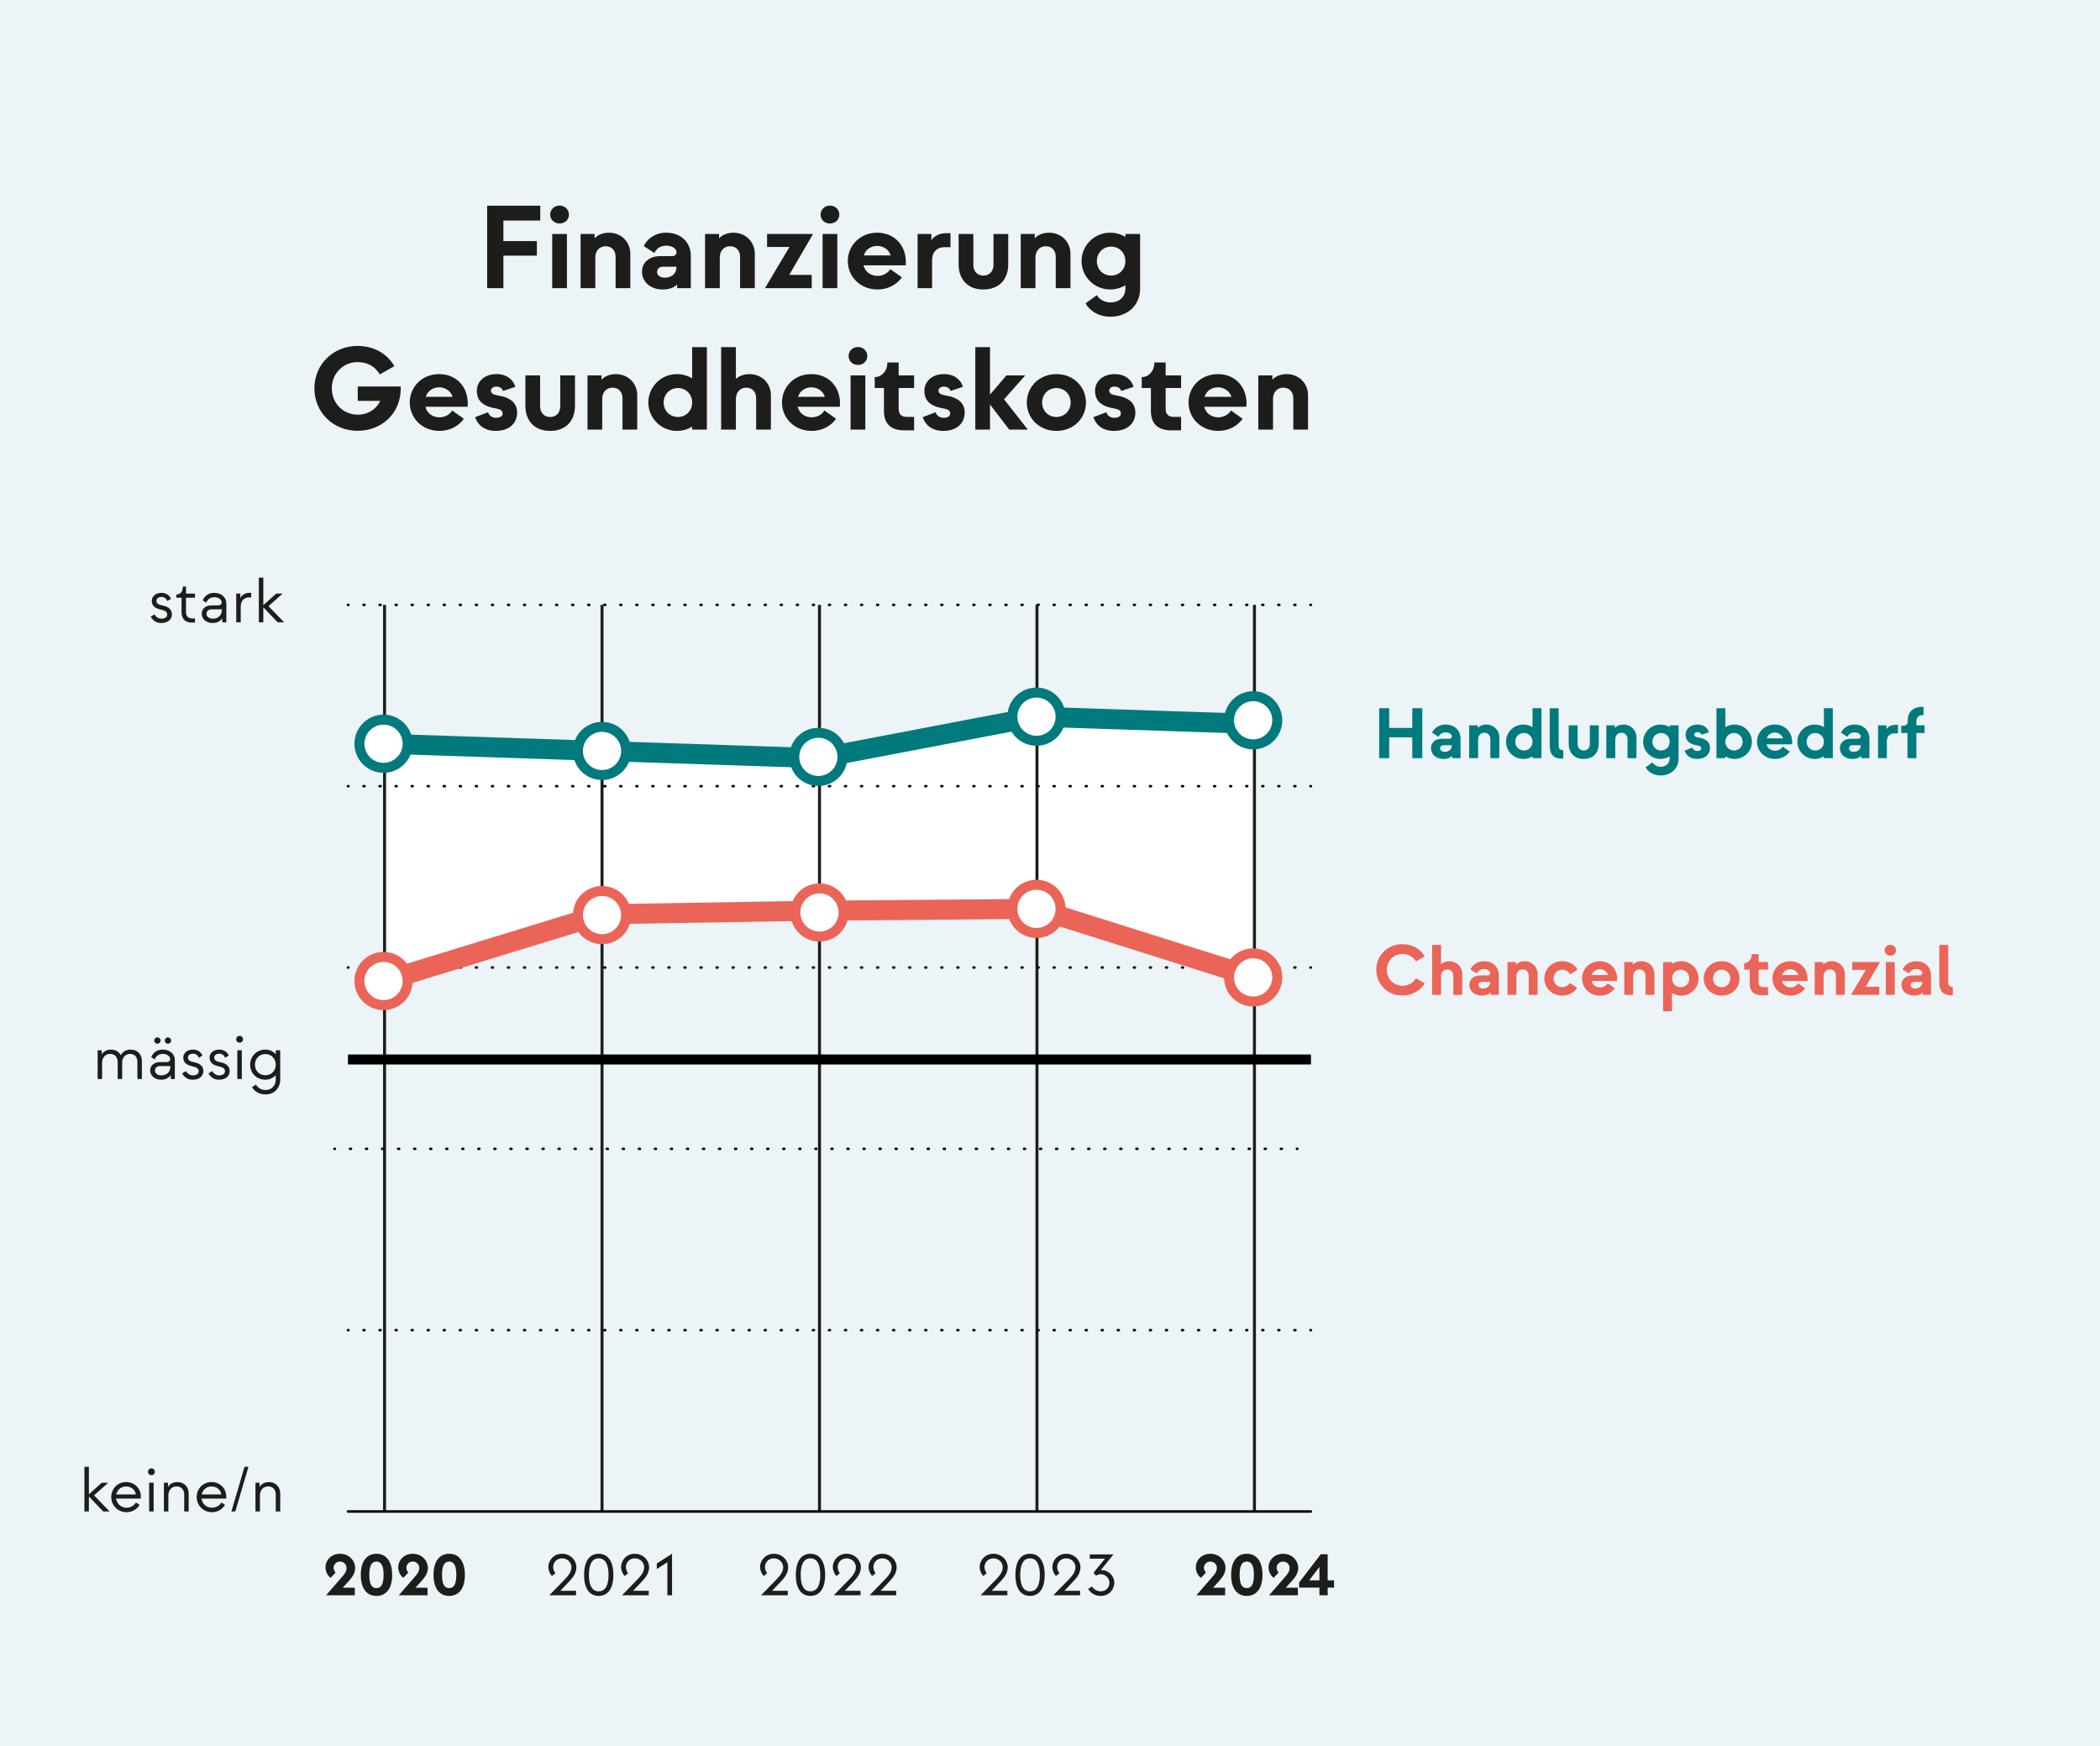 <?xml version="1.0" encoding="UTF-8"?>
<svg xmlns="http://www.w3.org/2000/svg" width="559.126" height="465" viewBox="0 0 559.126 465">
  <g id="Hintergrund">
    <rect x="-.874" width="560" height="465" style="fill: #ecf4f7;"/>
  </g>
  <g id="Text">
    <g>
      <path d="M129.698,76.745v-21.963h14.15v3.954h-9.82v5.459h8.909v3.89h-8.909v8.66h-4.33Z" style="fill: #1d1e1c;"/>
      <path d="M146.489,57.166c0-1.349,1.067-2.416,2.478-2.416,1.476,0,2.511,1.066,2.511,2.416,0,1.318-1.035,2.354-2.511,2.354-1.411,0-2.478-1.036-2.478-2.354ZM147.022,76.745v-14.432h3.922v14.432h-3.922Z" style="fill: #1d1e1c;"/>
      <path d="M154.585,76.745v-14.432h3.733v1.161c.596-.69,1.882-1.506,3.796-1.506,3.295,0,5.711,2.447,5.711,5.616v9.162h-3.922v-8.346c0-1.569-.91-2.824-2.667-2.824-1.569,0-2.729,1.161-2.729,2.981v8.189h-3.922Z" style="fill: #1d1e1c;"/>
      <path d="M170.936,72.352c0-2.51,2.008-4.141,4.832-4.141h3.138c.753,0,1.224-.408,1.224-1.098,0-.691-.91-1.695-2.762-1.695-1.599,0-2.635.879-3.138,1.946l-2.823-1.82c.909-1.946,3.011-3.577,5.96-3.577,4.425,0,6.558,3.075,6.558,6.055v8.722h-3.639v-1.004c-.596.659-1.851,1.349-3.797,1.349-3.451,0-5.553-2.134-5.553-4.737ZM180.097,71.222v-.188h-3.608c-.909,0-1.537.565-1.537,1.411,0,.847.753,1.506,2.071,1.506,1.914,0,3.075-1.224,3.075-2.73Z" style="fill: #1d1e1c;"/>
      <path d="M187.725,76.745v-14.432h3.733v1.161c.597-.69,1.883-1.506,3.797-1.506,3.294,0,5.71,2.447,5.71,5.616v9.162h-3.922v-8.346c0-1.569-.909-2.824-2.666-2.824-1.569,0-2.73,1.161-2.73,2.981v8.189h-3.922Z" style="fill: #1d1e1c;"/>
      <path d="M203.669,76.745l6.526-10.981h-5.962v-3.451h12.237l-6.337,10.887h5.992v3.546h-12.456Z" style="fill: #1d1e1c;"/>
      <path d="M218.481,57.166c0-1.349,1.067-2.416,2.479-2.416,1.474,0,2.51,1.066,2.51,2.416,0,1.318-1.035,2.354-2.51,2.354-1.412,0-2.479-1.036-2.479-2.354ZM219.015,76.745v-14.432h3.922v14.432h-3.922Z" style="fill: #1d1e1c;"/>
      <path d="M225.731,69.528c0-4.047,3.138-7.561,7.844-7.561s8.001,3.639,7.562,8.691h-11.233c.439,1.757,1.914,2.792,3.733,2.824,1.444-.032,2.73-.69,3.389-1.82l3.106,2.196c-1.38,1.946-3.702,3.232-6.495,3.232-4.674,0-7.906-3.482-7.906-7.562ZM237.152,68.022c-.407-1.349-1.725-2.51-3.577-2.542-1.851.031-3.138,1.098-3.577,2.542h7.154Z" style="fill: #1d1e1c;"/>
      <path d="M244.309,76.745v-14.432h3.671v1.694c.784-1.287,2.353-1.914,3.985-1.914h1.098v3.733h-1.537c-2.165,0-3.358,1.349-3.358,3.514v7.404h-3.859Z" style="fill: #1d1e1c;"/>
      <path d="M255.232,70.407v-8.095h3.922v8.22c0,1.569.941,2.855,2.666,2.855,1.757,0,2.698-1.287,2.698-2.855v-8.22h3.922v8.095c0,3.671-2.133,6.683-6.62,6.683-4.455,0-6.588-3.012-6.588-6.683Z" style="fill: #1d1e1c;"/>
      <path d="M271.769,76.745v-14.432h3.735v1.161c.596-.69,1.882-1.506,3.796-1.506,3.294,0,5.711,2.447,5.711,5.616v9.162h-3.922v-8.346c0-1.569-.91-2.824-2.667-2.824-1.569,0-2.73,1.161-2.73,2.981v8.189h-3.922Z" style="fill: #1d1e1c;"/>
      <path d="M299.635,62.312h3.922v14.558c0,4.298-3.2,7.467-7.906,7.467-3.138,0-5.522-1.537-6.62-3.545l3.011-2.196c.597,1.098,2.04,1.946,3.608,1.946,2.479,0,3.984-1.601,3.984-3.671v-.91c-1.224.753-2.666,1.129-4.047,1.129-4.33,0-7.625-3.514-7.625-7.562s3.294-7.561,7.625-7.561c1.38,0,2.823.376,4.047,1.129v-.784ZM299.635,69.528c0-2.134-1.569-3.828-3.796-3.859-2.228.031-3.797,1.725-3.797,3.859,0,2.165,1.569,3.828,3.797,3.859,2.227-.031,3.796-1.694,3.796-3.859Z" style="fill: #1d1e1c;"/>
      <path d="M83.705,103.424c0-6.401,5.02-11.296,11.483-11.296,4.487,0,7.875,2.102,9.82,5.366l-3.891,2.227c-1.224-2.133-3.294-3.294-5.93-3.294-3.796,0-6.84,3.011-6.84,6.997s3.043,6.997,6.84,6.997c2.824,0,4.989-1.412,6.055-3.671h-5.992v-3.828h11.452v.502c0,6.558-4.926,11.294-11.515,11.294-6.463,0-11.483-4.895-11.483-11.294Z" style="fill: #1d1e1c;"/>
      <path d="M109.095,107.19c0-4.048,3.138-7.562,7.844-7.562s8.001,3.64,7.562,8.692h-11.232c.439,1.757,1.914,2.792,3.733,2.823,1.443-.031,2.729-.69,3.388-1.82l3.106,2.196c-1.38,1.946-3.702,3.232-6.495,3.232-4.675,0-7.907-3.482-7.907-7.561ZM120.516,105.683c-.408-1.35-1.726-2.51-3.577-2.542-1.851.032-3.138,1.098-3.577,2.542h7.154Z" style="fill: #1d1e1c;"/>
      <path d="M126.513,111.08l3.42-1.286c.313.909,1.129,1.474,2.133,1.474,1.099,0,1.757-.439,1.757-1.161,0-.753-.596-1.129-1.694-1.318-2.918-.47-5.177-1.599-5.177-4.737,0-2.353,1.946-4.425,5.208-4.425,2.824,0,4.487,1.506,5.051,3.388l-3.294,1.099c-.219-.722-.847-1.161-1.757-1.161-.879,0-1.443.471-1.443,1.067,0,.722.596,1.067,1.694,1.255,3.797.596,5.271,2.195,5.271,4.643,0,2.667-1.976,4.832-5.679,4.832-3.169,0-4.895-1.725-5.491-3.671Z" style="fill: #1d1e1c;"/>
      <path d="M139.881,108.068v-8.096h3.922v8.22c0,1.569.942,2.855,2.667,2.855,1.757,0,2.698-1.286,2.698-2.855v-8.22h3.922v8.096c0,3.671-2.134,6.682-6.62,6.682-4.455,0-6.589-3.011-6.589-6.682Z" style="fill: #1d1e1c;"/>
      <path d="M156.421,114.406v-14.433h3.733v1.161c.596-.69,1.882-1.506,3.796-1.506,3.295,0,5.711,2.447,5.711,5.617v9.162h-3.922v-8.345c0-1.569-.91-2.824-2.667-2.824-1.569,0-2.729,1.161-2.729,2.981v8.189h-3.922Z" style="fill: #1d1e1c;"/>
      <path d="M184.287,92.443h3.922v21.962h-3.922v-.784c-1.224.753-2.667,1.129-4.048,1.129-4.329,0-7.625-3.514-7.625-7.561s3.295-7.562,7.625-7.562c1.38,0,2.824.377,4.048,1.129v-8.314ZM184.287,107.19c0-2.134-1.569-3.828-3.797-3.859-2.227.032-3.796,1.725-3.796,3.859,0,2.165,1.569,3.828,3.796,3.858,2.228-.031,3.797-1.694,3.797-3.858Z" style="fill: #1d1e1c;"/>
      <path d="M192.009,114.406v-21.962h3.922v8.471c.659-.628,1.883-1.287,3.608-1.287,3.294,0,5.71,2.447,5.71,5.617v9.162h-3.922v-8.345c0-1.569-.909-2.824-2.666-2.824-1.569,0-2.73,1.224-2.73,3.043v8.126h-3.922Z" style="fill: #1d1e1c;"/>
      <path d="M208.204,107.19c0-4.048,3.138-7.562,7.844-7.562s8.001,3.64,7.562,8.692h-11.233c.439,1.757,1.914,2.792,3.733,2.823,1.444-.031,2.73-.69,3.389-1.82l3.106,2.196c-1.38,1.946-3.702,3.232-6.495,3.232-4.674,0-7.906-3.482-7.906-7.561ZM219.624,105.683c-.407-1.35-1.725-2.51-3.577-2.542-1.851.032-3.138,1.098-3.577,2.542h7.154Z" style="fill: #1d1e1c;"/>
      <path d="M225.936,94.827c0-1.349,1.067-2.416,2.479-2.416,1.474,0,2.51,1.067,2.51,2.416,0,1.318-1.035,2.353-2.51,2.353-1.412,0-2.479-1.035-2.479-2.353ZM226.469,114.406v-14.433h3.922v14.433h-3.922Z" style="fill: #1d1e1c;"/>
      <path d="M240.683,114.594c-3.42,0-5.334-1.725-5.334-5.115v-6.149h-2.447v-2.918h.094c1.695,0,3.264-1.537,3.264-3.828v-.062h3.011v3.451h4.11v3.358h-4.11v5.585c0,1.569.942,2.102,2.134,2.102h1.976v3.577h-2.698Z" style="fill: #1d1e1c;"/>
      <path d="M245.675,111.08l3.419-1.286c.314.909,1.131,1.474,2.134,1.474,1.098,0,1.757-.439,1.757-1.161,0-.753-.596-1.129-1.695-1.318-2.917-.47-5.176-1.599-5.176-4.737,0-2.353,1.944-4.425,5.208-4.425,2.824,0,4.487,1.506,5.051,3.388l-3.294,1.099c-.22-.722-.847-1.161-1.757-1.161-.879,0-1.444.471-1.444,1.067,0,.722.597,1.067,1.695,1.255,3.797.596,5.271,2.195,5.271,4.643,0,2.667-1.977,4.832-5.679,4.832-3.169,0-4.895-1.725-5.491-3.671Z" style="fill: #1d1e1c;"/>
      <path d="M273.665,114.406h-4.957l-5.115-6.682v6.682h-3.922v-21.962h3.922v12.644l4.361-5.115h5.021l-5.647,6.369,6.337,8.064Z" style="fill: #1d1e1c;"/>
      <path d="M273.387,107.19c0-4.142,3.294-7.562,7.875-7.562,4.612,0,7.875,3.42,7.875,7.562,0,4.173-3.264,7.561-7.875,7.561-4.581,0-7.875-3.388-7.875-7.561ZM285.058,107.19c0-2.134-1.569-3.828-3.796-3.859-2.228.032-3.797,1.725-3.797,3.859,0,2.165,1.569,3.828,3.797,3.858,2.227-.031,3.796-1.694,3.796-3.858Z" style="fill: #1d1e1c;"/>
      <path d="M291.118,111.08l3.419-1.286c.314.909,1.131,1.474,2.134,1.474,1.098,0,1.757-.439,1.757-1.161,0-.753-.596-1.129-1.695-1.318-2.917-.47-5.176-1.599-5.176-4.737,0-2.353,1.944-4.425,5.208-4.425,2.824,0,4.487,1.506,5.051,3.388l-3.294,1.099c-.22-.722-.847-1.161-1.757-1.161-.879,0-1.444.471-1.444,1.067,0,.722.597,1.067,1.695,1.255,3.797.596,5.271,2.195,5.271,4.643,0,2.667-1.977,4.832-5.679,4.832-3.169,0-4.895-1.725-5.491-3.671Z" style="fill: #1d1e1c;"/>
      <path d="M311.766,114.594c-3.42,0-5.334-1.725-5.334-5.115v-6.149h-2.447v-2.918h.094c1.695,0,3.264-1.537,3.264-3.828v-.062h3.011v3.451h4.11v3.358h-4.11v5.585c0,1.569.942,2.102,2.134,2.102h1.976v3.577h-2.698Z" style="fill: #1d1e1c;"/>
      <path d="M316.445,107.19c0-4.048,3.138-7.562,7.844-7.562s8.001,3.64,7.562,8.692h-11.233c.439,1.757,1.914,2.792,3.733,2.823,1.444-.031,2.73-.69,3.389-1.82l3.106,2.196c-1.38,1.946-3.702,3.232-6.495,3.232-4.674,0-7.906-3.482-7.906-7.561ZM327.866,105.683c-.407-1.35-1.725-2.51-3.577-2.542-1.851.032-3.138,1.098-3.577,2.542h7.154Z" style="fill: #1d1e1c;"/>
      <path d="M335.022,114.406v-14.433h3.735v1.161c.596-.69,1.882-1.506,3.796-1.506,3.294,0,5.711,2.447,5.711,5.617v9.162h-3.922v-8.345c0-1.569-.91-2.824-2.667-2.824-1.569,0-2.73,1.161-2.73,2.981v8.189h-3.922Z" style="fill: #1d1e1c;"/>
    </g>
  </g>
  <g id="_x3C_Ebene_x3E_">
    <g>
      <polygon points="102.12 198.06 160.159 199.981 217.889 201.558 275.966 190.855 333.87 192.776 333.87 260.29 276.095 243.689 218.192 242.519 160.29 243.689 102.12 261.251 102.12 198.06" style="fill: #fff;"/>
      <g>
        <line x1="102.388" y1="402.518" x2="102.388" y2="161.076" style="fill: none; stroke: #1d1d1b; stroke-width: .799px;"/>
        <line x1="160.29" y1="402.518" x2="160.29" y2="161.076" style="fill: none; stroke: #1d1d1b; stroke-width: .799px;"/>
        <line x1="218.191" y1="402.518" x2="218.191" y2="161.076" style="fill: none; stroke: #1d1d1b; stroke-width: .799px;"/>
        <line x1="276.093" y1="402.518" x2="276.093" y2="161.076" style="fill: none; stroke: #1d1d1b; stroke-width: .799px;"/>
        <line x1="333.995" y1="402.518" x2="333.995" y2="161.076" style="fill: none; stroke: #1d1d1b; stroke-width: .799px;"/>
        <line x1="349.04" y1="402.518" x2="92.647" y2="402.518" style="fill: none; stroke: #000; stroke-linecap: round; stroke-linejoin: round; stroke-width: .666px;"/>
        <g>
          <line x1="349.04" y1="354.23" x2="348.906" y2="354.23" style="fill: none; stroke: #000; stroke-linecap: round; stroke-linejoin: round; stroke-width: .666px;"/>
          <line x1="344.9" y1="354.23" x2="94.783" y2="354.23" style="fill: none; stroke: #000; stroke-dasharray: .267 4.006; stroke-linecap: round; stroke-linejoin: round; stroke-width: .666px;"/>
          <line x1="92.78" y1="354.23" x2="92.647" y2="354.23" style="fill: none; stroke: #000; stroke-linecap: round; stroke-linejoin: round; stroke-width: .666px;"/>
        </g>
        <g>
          <line x1="345.432" y1="305.941" x2="345.299" y2="305.941" style="fill: none; stroke: #000; stroke-linecap: round; stroke-linejoin: round; stroke-width: .666px;"/>
          <line x1="341.293" y1="305.941" x2="91.176" y2="305.941" style="fill: none; stroke: #000; stroke-dasharray: .267 4.006; stroke-linecap: round; stroke-linejoin: round; stroke-width: .666px;"/>
          <line x1="89.173" y1="305.941" x2="89.04" y2="305.941" style="fill: none; stroke: #000; stroke-linecap: round; stroke-linejoin: round; stroke-width: .666px;"/>
        </g>
        <line x1="349.04" y1="282.145" x2="92.647" y2="282.145" style="fill: none; stroke: #000; stroke-miterlimit: 10; stroke-width: 2.663px;"/>
        <g>
          <line x1="349.04" y1="257.653" x2="348.906" y2="257.653" style="fill: none; stroke: #000; stroke-linecap: round; stroke-linejoin: round; stroke-width: .666px;"/>
          <line x1="344.9" y1="257.653" x2="94.783" y2="257.653" style="fill: none; stroke: #000; stroke-dasharray: .267 4.006; stroke-linecap: round; stroke-linejoin: round; stroke-width: .666px;"/>
          <line x1="92.78" y1="257.653" x2="92.647" y2="257.653" style="fill: none; stroke: #000; stroke-linecap: round; stroke-linejoin: round; stroke-width: .666px;"/>
        </g>
        <g>
          <line x1="349.04" y1="209.365" x2="348.906" y2="209.365" style="fill: none; stroke: #000; stroke-linecap: round; stroke-linejoin: round; stroke-width: .666px;"/>
          <line x1="344.9" y1="209.365" x2="94.783" y2="209.365" style="fill: none; stroke: #000; stroke-dasharray: .267 4.006; stroke-linecap: round; stroke-linejoin: round; stroke-width: .666px;"/>
          <line x1="92.78" y1="209.365" x2="92.647" y2="209.365" style="fill: none; stroke: #000; stroke-linecap: round; stroke-linejoin: round; stroke-width: .666px;"/>
        </g>
        <g>
          <line x1="349.04" y1="161.076" x2="348.906" y2="161.076" style="fill: none; stroke: #000; stroke-linecap: round; stroke-linejoin: round; stroke-width: .666px;"/>
          <line x1="344.9" y1="161.076" x2="94.783" y2="161.076" style="fill: none; stroke: #000; stroke-dasharray: .267 4.006; stroke-linecap: round; stroke-linejoin: round; stroke-width: .666px;"/>
          <line x1="92.78" y1="161.076" x2="92.647" y2="161.076" style="fill: none; stroke: #000; stroke-linecap: round; stroke-linejoin: round; stroke-width: .666px;"/>
        </g>
        <g>
          <line x1="160.159" y1="199.981" x2="102.255" y2="198.06" style="fill: none; stroke: #007a7d; stroke-linecap: round; stroke-miterlimit: 10; stroke-width: 5.326px;"/>
          <line x1="218.063" y1="201.902" x2="160.159" y2="199.981" style="fill: none; stroke: #007a7d; stroke-linecap: round; stroke-miterlimit: 10; stroke-width: 5.326px;"/>
          <line x1="275.966" y1="190.855" x2="218.063" y2="201.902" style="fill: none; stroke: #007a7d; stroke-linecap: round; stroke-miterlimit: 10; stroke-width: 5.326px;"/>
          <line x1="333.87" y1="192.776" x2="275.966" y2="190.855" style="fill: none; stroke: #007a7d; stroke-linecap: round; stroke-miterlimit: 10; stroke-width: 5.326px;"/>
        </g>
        <circle cx="102.12" cy="198.06" r="6.416" style="fill: #fff; stroke: #007a7d; stroke-miterlimit: 10; stroke-width: 2.663px;"/>
        <circle cx="160.29" cy="199.981" r="6.416" style="fill: #fff; stroke: #007a7d; stroke-miterlimit: 10; stroke-width: 2.663px;"/>
        <circle cx="217.889" cy="201.558" r="6.416" style="fill: #fff; stroke: #007a7d; stroke-miterlimit: 10; stroke-width: 2.663px;"/>
        <circle cx="275.966" cy="190.855" r="6.416" style="fill: #fff; stroke: #007a7d; stroke-miterlimit: 10; stroke-width: 2.663px;"/>
        <circle cx="333.658" cy="191.816" r="6.416" style="fill: #fff; stroke: #007a7d; stroke-miterlimit: 10; stroke-width: 2.663px;"/>
        <g>
          <line x1="160.288" y1="243.48" x2="102.384" y2="261.251" style="fill: none; stroke: #eb6458; stroke-linecap: round; stroke-miterlimit: 10; stroke-width: 5.326px;"/>
          <line x1="218.192" y1="242.519" x2="160.288" y2="243.48" style="fill: none; stroke: #eb6458; stroke-linecap: round; stroke-miterlimit: 10; stroke-width: 5.326px;"/>
          <line x1="276.095" y1="242.039" x2="218.192" y2="242.519" style="fill: none; stroke: #eb6458; stroke-linecap: round; stroke-miterlimit: 10; stroke-width: 5.326px;"/>
          <line x1="333.999" y1="260.29" x2="276.095" y2="242.039" style="fill: none; stroke: #eb6458; stroke-linecap: round; stroke-miterlimit: 10; stroke-width: 5.326px;"/>
        </g>
        <circle cx="333.658" cy="260.29" r="6.416" style="fill: #fff; stroke: #eb6458; stroke-miterlimit: 10; stroke-width: 2.663px;"/>
        <circle cx="275.966" cy="242.039" r="6.416" style="fill: #fff; stroke: #eb6458; stroke-miterlimit: 10; stroke-width: 2.663px;"/>
        <circle cx="218.191" cy="242.999" r="6.416" style="fill: #fff; stroke: #eb6458; stroke-miterlimit: 10; stroke-width: 2.663px;"/>
        <circle cx="160.29" cy="243.689" r="6.416" style="fill: #fff; stroke: #eb6458; stroke-miterlimit: 10; stroke-width: 2.663px;"/>
        <circle cx="102.12" cy="261.251" r="6.416" style="fill: #fff; stroke: #eb6458; stroke-miterlimit: 10; stroke-width: 2.663px;"/>
      </g>
      <g>
        <path d="M40.121,164.226l1.037-.612c.34.697,1.054,1.139,1.768,1.139,1.02,0,1.598-.425,1.598-1.122,0-.731-.646-1.071-1.7-1.292-1.071-.221-2.414-.765-2.414-2.312,0-1.122.935-2.142,2.584-2.142,1.19,0,2.124.595,2.516,1.581l-.969.612c-.221-.748-.901-1.105-1.547-1.105-.85,0-1.343.459-1.343,1.037,0,.765.663,1.054,1.648,1.241,1.938.374,2.465,1.377,2.465,2.38,0,1.173-.918,2.278-2.838,2.278-1.394,0-2.295-.748-2.805-1.683Z" style="fill: #1d1d1b;"/>
        <path d="M51.069,165.806c-1.547,0-2.737-.85-2.737-2.737v-3.893h-1.377v-.867h.034c.884,0,1.683-.561,1.683-2.074v-.034h.85v1.87h2.397v1.105h-2.397v3.893c0,1.19.799,1.632,1.632,1.632h.765v1.105h-.85Z" style="fill: #1d1d1b;"/>
        <path d="M53.704,163.443c0-1.36,1.105-2.227,2.566-2.227h1.836c.561,0,.918-.34.918-.816,0-.595-.646-1.36-1.955-1.36-1.156,0-1.836.629-2.159,1.462l-.935-.612c.476-1.139,1.478-2.006,3.094-2.006,1.989,0,3.195,1.292,3.195,2.839v4.998h-1.088v-1.122c-.238.544-1.19,1.309-2.498,1.309-1.802,0-2.975-1.105-2.975-2.465ZM59.075,162.373v-.102h-2.788c-.782,0-1.309.493-1.309,1.173,0,.714.595,1.309,1.7,1.309,1.513,0,2.397-.969,2.397-2.38Z" style="fill: #1d1d1b;"/>
        <path d="M62.901,165.721v-7.649h1.088v1.224c.34-.833,1.292-1.411,2.363-1.411h.527v1.207h-.527c-1.411,0-2.261,1.003-2.261,2.397v4.232h-1.19Z" style="fill: #1d1d1b;"/>
        <path d="M75.633,165.721h-1.7l-3.825-3.995v3.995h-1.19v-11.899h1.19v7.343l3.417-3.094h1.734l-3.773,3.349,4.147,4.301Z" style="fill: #1d1d1b;"/>
      </g>
      <g>
        <path d="M25.995,287.348v-7.649h1.088v1.122c.272-.544,1.088-1.309,2.448-1.309,1.241,0,2.159.595,2.635,1.496.306-.595,1.071-1.496,2.618-1.496,1.853,0,2.992,1.326,2.992,3.043v4.793h-1.19v-4.539c0-1.309-.731-2.142-1.955-2.142-1.241,0-2.108.935-2.108,2.379v4.301h-1.19v-4.539c0-1.309-.782-2.142-2.006-2.142-1.241,0-2.142.935-2.142,2.379v4.301h-1.19Z" style="fill: #1d1d1b;"/>
        <path d="M39.986,285.07c0-1.36,1.105-2.227,2.566-2.227h1.836c.561,0,.918-.34.918-.816,0-.595-.646-1.36-1.955-1.36-1.156,0-1.836.629-2.159,1.462l-.935-.612c.476-1.139,1.478-2.006,3.094-2.006,1.989,0,3.195,1.292,3.195,2.839v4.998h-1.088v-1.122c-.238.544-1.19,1.309-2.498,1.309-1.802,0-2.975-1.105-2.975-2.465ZM41.074,277.115c0-.476.374-.85.833-.85.476,0,.85.374.85.85,0,.459-.374.833-.85.833-.459,0-.833-.374-.833-.833ZM45.357,283.999v-.102h-2.788c-.782,0-1.309.493-1.309,1.173,0,.714.595,1.309,1.7,1.309,1.513,0,2.397-.969,2.397-2.38ZM43.878,277.115c0-.476.374-.85.833-.85.476,0,.85.374.85.85,0,.459-.374.833-.85.833-.459,0-.833-.374-.833-.833Z" style="fill: #1d1d1b;"/>
        <path d="M48.502,285.852l1.037-.612c.34.697,1.054,1.139,1.768,1.139,1.02,0,1.598-.425,1.598-1.122,0-.731-.646-1.071-1.7-1.292-1.071-.221-2.414-.765-2.414-2.312,0-1.122.935-2.142,2.584-2.142,1.19,0,2.124.595,2.516,1.581l-.969.612c-.221-.748-.901-1.105-1.547-1.105-.85,0-1.343.459-1.343,1.037,0,.765.663,1.054,1.648,1.241,1.938.374,2.465,1.377,2.465,2.38,0,1.173-.918,2.278-2.838,2.278-1.394,0-2.295-.748-2.805-1.683Z" style="fill: #1d1d1b;"/>
        <path d="M55.506,285.852l1.037-.612c.34.697,1.054,1.139,1.768,1.139,1.02,0,1.598-.425,1.598-1.122,0-.731-.646-1.071-1.7-1.292-1.071-.221-2.414-.765-2.414-2.312,0-1.122.935-2.142,2.584-2.142,1.19,0,2.124.595,2.516,1.581l-.969.612c-.221-.748-.901-1.105-1.547-1.105-.85,0-1.343.459-1.343,1.037,0,.765.663,1.054,1.648,1.241,1.938.374,2.465,1.377,2.465,2.38,0,1.173-.918,2.278-2.838,2.278-1.394,0-2.295-.748-2.805-1.683Z" style="fill: #1d1d1b;"/>
        <path d="M62.884,276.775c0-.51.408-.918.901-.918.51,0,.918.408.918.918,0,.51-.408.901-.918.901-.493,0-.901-.391-.901-.901ZM63.19,287.348v-7.649h1.19v7.649h-1.19Z" style="fill: #1d1d1b;"/>
        <path d="M73.423,279.698h1.19v7.717c0,2.329-1.547,4.046-3.943,4.046-1.496,0-2.89-.748-3.587-1.955l1.071-.663c.459.867,1.461,1.428,2.516,1.428,1.734,0,2.753-1.224,2.753-2.856v-1.105c-.697.765-1.683,1.224-2.771,1.224-2.227,0-4.045-1.666-4.045-3.995,0-2.346,1.819-4.029,4.045-4.029,1.088,0,2.074.459,2.771,1.241v-1.054ZM73.423,283.54c0-1.649-1.224-2.839-2.771-2.839-1.564,0-2.771,1.19-2.771,2.839,0,1.632,1.206,2.805,2.771,2.805,1.547,0,2.771-1.173,2.771-2.805Z" style="fill: #1d1d1b;"/>
      </g>
      <g>
        <path d="M29.189,402.518h-1.7l-3.825-3.995v3.995h-1.19v-11.899h1.19v7.343l3.417-3.094h1.734l-3.773,3.349,4.147,4.301Z" style="fill: #1d1d1b;"/>
        <path d="M29.615,398.693c0-2.159,1.598-4.012,3.978-4.012,2.363,0,4.182,1.938,3.876,4.403h-6.561c.204,1.564,1.53,2.431,2.771,2.431,1.037,0,2.006-.527,2.516-1.394l.969.629c-.697,1.207-2.006,1.955-3.484,1.955-2.312,0-4.062-1.836-4.062-4.012ZM36.159,397.979c-.085-1.054-1.088-2.125-2.566-2.125-1.428,0-2.363.918-2.635,2.125h5.201Z" style="fill: #1d1d1b;"/>
        <path d="M39.407,391.945c0-.51.408-.918.901-.918.51,0,.918.408.918.918,0,.51-.408.901-.918.901-.493,0-.901-.391-.901-.901ZM39.713,402.518v-7.649h1.19v7.649h-1.19Z" style="fill: #1d1d1b;"/>
        <path d="M43.64,402.518v-7.649h1.088v1.122c.272-.544,1.122-1.309,2.482-1.309,1.853,0,3.025,1.326,3.025,3.043v4.793h-1.19v-4.539c0-1.309-.816-2.142-2.04-2.142-1.241,0-2.176.935-2.176,2.379v4.301h-1.19Z" style="fill: #1d1d1b;"/>
        <path d="M52.361,398.693c0-2.159,1.598-4.012,3.978-4.012,2.363,0,4.182,1.938,3.876,4.403h-6.561c.204,1.564,1.53,2.431,2.771,2.431,1.037,0,2.006-.527,2.516-1.394l.969.629c-.697,1.207-2.005,1.955-3.484,1.955-2.312,0-4.062-1.836-4.062-4.012ZM58.905,397.979c-.085-1.054-1.088-2.125-2.566-2.125-1.428,0-2.363.918-2.635,2.125h5.201Z" style="fill: #1d1d1b;"/>
        <path d="M61.608,402.518l3.502-11.899h1.037l-3.502,11.899h-1.037Z" style="fill: #1d1d1b;"/>
        <path d="M68.018,402.518v-7.649h1.088v1.122c.272-.544,1.122-1.309,2.482-1.309,1.853,0,3.025,1.326,3.025,3.043v4.793h-1.19v-4.539c0-1.309-.816-2.142-2.04-2.142-1.241,0-2.176.935-2.176,2.379v4.301h-1.19Z" style="fill: #1d1d1b;"/>
      </g>
      <g>
        <path d="M91.253,422.821h3.212v2.006h-7.649l4.165-4.793c.663-.731,1.292-1.479,1.292-2.499,0-.816-.646-1.683-1.751-1.683-1.037,0-1.7.799-1.7,1.683,0,.459.221.935.544,1.224l-1.343,1.428c-.816-.595-1.36-1.7-1.36-2.838,0-1.734,1.428-3.57,3.859-3.57,2.601,0,4.045,2.023,4.045,3.756,0,1.275-.646,2.295-1.547,3.315l-1.768,1.972Z" style="fill: #1d1d1b;"/>
        <path d="M96.065,419.404c0-3.638,1.598-5.627,4.165-5.627s4.182,1.989,4.182,5.627-1.615,5.592-4.182,5.592-4.165-1.955-4.165-5.592ZM102.133,419.404c0-2.601-.714-3.553-1.904-3.553s-1.904.952-1.904,3.553.714,3.519,1.904,3.519,1.904-.918,1.904-3.519Z" style="fill: #1d1d1b;"/>
        <path d="M110.616,422.821h3.212v2.006h-7.649l4.165-4.793c.663-.731,1.292-1.479,1.292-2.499,0-.816-.646-1.683-1.751-1.683-1.037,0-1.7.799-1.7,1.683,0,.459.221.935.544,1.224l-1.343,1.428c-.816-.595-1.36-1.7-1.36-2.838,0-1.734,1.428-3.57,3.859-3.57,2.601,0,4.045,2.023,4.045,3.756,0,1.275-.646,2.295-1.547,3.315l-1.768,1.972Z" style="fill: #1d1d1b;"/>
        <path d="M115.428,419.404c0-3.638,1.598-5.627,4.165-5.627s4.182,1.989,4.182,5.627-1.615,5.592-4.182,5.592-4.165-1.955-4.165-5.592ZM121.496,419.404c0-2.601-.714-3.553-1.904-3.553s-1.904.952-1.904,3.553.714,3.519,1.904,3.519,1.904-.918,1.904-3.519Z" style="fill: #1d1d1b;"/>
      </g>
      <g>
        <path d="M149.186,423.637h4.181v1.19h-7.105l3.943-4.062c1.054-1.071,1.938-2.108,1.938-3.434,0-.935-.765-2.329-2.499-2.329-1.428,0-2.363,1.105-2.363,2.329,0,.493.221,1.206.595,1.598l-.918.782c-.629-.663-.969-1.683-.969-2.379,0-1.734,1.394-3.553,3.654-3.553,2.312,0,3.825,1.819,3.825,3.553,0,1.496-.816,2.668-1.887,3.791l-2.397,2.516Z" style="fill: #1d1d1b;"/>
        <path d="M155.511,419.404c0-3.638,1.445-5.627,3.893-5.627s3.91,2.006,3.91,5.627c0,3.638-1.462,5.592-3.91,5.592s-3.893-1.955-3.893-5.592ZM162.021,419.404c0-2.805-.85-4.403-2.618-4.403s-2.601,1.598-2.601,4.403.833,4.369,2.601,4.369,2.618-1.564,2.618-4.369Z" style="fill: #1d1d1b;"/>
        <path d="M168.549,423.637h4.182v1.19h-7.105l3.943-4.062c1.054-1.071,1.938-2.108,1.938-3.434,0-.935-.765-2.329-2.499-2.329-1.428,0-2.362,1.105-2.362,2.329,0,.493.221,1.206.595,1.598l-.918.782c-.629-.663-.969-1.683-.969-2.379,0-1.734,1.394-3.553,3.654-3.553,2.312,0,3.825,1.819,3.825,3.553,0,1.496-.816,2.668-1.887,3.791l-2.397,2.516Z" style="fill: #1d1d1b;"/>
        <path d="M177.695,424.827v-8.805l-2.822,1.819v-1.479l4.045-2.583h.017v11.049h-1.241Z" style="fill: #1d1d1b;"/>
      </g>
      <g>
        <path d="M205.567,423.637h4.181v1.19h-7.105l3.943-4.062c1.054-1.071,1.938-2.108,1.938-3.434,0-.935-.765-2.329-2.499-2.329-1.428,0-2.363,1.105-2.363,2.329,0,.493.221,1.206.595,1.598l-.918.782c-.629-.663-.969-1.683-.969-2.379,0-1.734,1.394-3.553,3.654-3.553,2.312,0,3.825,1.819,3.825,3.553,0,1.496-.816,2.668-1.887,3.791l-2.397,2.516Z" style="fill: #1d1d1b;"/>
        <path d="M211.891,419.404c0-3.638,1.445-5.627,3.893-5.627s3.91,2.006,3.91,5.627c0,3.638-1.462,5.592-3.91,5.592s-3.893-1.955-3.893-5.592ZM218.401,419.404c0-2.805-.85-4.403-2.618-4.403s-2.601,1.598-2.601,4.403.833,4.369,2.601,4.369,2.618-1.564,2.618-4.369Z" style="fill: #1d1d1b;"/>
        <path d="M224.929,423.637h4.182v1.19h-7.105l3.943-4.062c1.054-1.071,1.938-2.108,1.938-3.434,0-.935-.765-2.329-2.499-2.329-1.428,0-2.362,1.105-2.362,2.329,0,.493.221,1.206.595,1.598l-.918.782c-.629-.663-.969-1.683-.969-2.379,0-1.734,1.394-3.553,3.654-3.553,2.312,0,3.825,1.819,3.825,3.553,0,1.496-.816,2.668-1.887,3.791l-2.397,2.516Z" style="fill: #1d1d1b;"/>
        <path d="M234.45,423.637h4.181v1.19h-7.105l3.943-4.062c1.054-1.071,1.938-2.108,1.938-3.434,0-.935-.765-2.329-2.499-2.329-1.428,0-2.363,1.105-2.363,2.329,0,.493.221,1.206.595,1.598l-.918.782c-.629-.663-.969-1.683-.969-2.379,0-1.734,1.394-3.553,3.654-3.553,2.312,0,3.825,1.819,3.825,3.553,0,1.496-.816,2.668-1.887,3.791l-2.397,2.516Z" style="fill: #1d1d1b;"/>
      </g>
      <g>
        <path d="M264.025,423.637h4.181v1.19h-7.105l3.943-4.062c1.054-1.071,1.938-2.108,1.938-3.434,0-.935-.765-2.329-2.499-2.329-1.428,0-2.363,1.105-2.363,2.329,0,.493.221,1.206.595,1.598l-.918.782c-.629-.663-.969-1.683-.969-2.379,0-1.734,1.394-3.553,3.654-3.553,2.312,0,3.825,1.819,3.825,3.553,0,1.496-.816,2.668-1.887,3.791l-2.397,2.516Z" style="fill: #1d1d1b;"/>
        <path d="M270.35,419.404c0-3.638,1.445-5.627,3.893-5.627s3.91,2.006,3.91,5.627c0,3.638-1.462,5.592-3.91,5.592s-3.893-1.955-3.893-5.592ZM276.86,419.404c0-2.805-.85-4.403-2.618-4.403s-2.601,1.598-2.601,4.403.833,4.369,2.601,4.369,2.618-1.564,2.618-4.369Z" style="fill: #1d1d1b;"/>
        <path d="M283.388,423.637h4.182v1.19h-7.105l3.943-4.062c1.054-1.071,1.938-2.108,1.938-3.434,0-.935-.765-2.329-2.499-2.329-1.428,0-2.362,1.105-2.362,2.329,0,.493.221,1.206.595,1.598l-.918.782c-.629-.663-.969-1.683-.969-2.379,0-1.734,1.394-3.553,3.654-3.553,2.312,0,3.825,1.819,3.825,3.553,0,1.496-.816,2.668-1.887,3.791l-2.397,2.516Z" style="fill: #1d1d1b;"/>
        <path d="M289.712,423.144l1.003-.663c.459.748,1.343,1.292,2.346,1.292,1.445,0,2.329-1.054,2.329-2.278,0-1.088-.901-2.278-2.329-2.278-.442,0-1.02.204-1.241.391l-.68-.765,3.06-3.757h-4.045v-1.139h6.306l-3.399,4.215c.068-.017.204-.034.34-.034,1.53,0,3.281,1.411,3.281,3.366,0,1.581-1.19,3.502-3.621,3.502-1.598,0-2.703-.833-3.349-1.853Z" style="fill: #1d1d1b;"/>
      </g>
      <g>
        <path d="M322.978,422.821h3.212v2.006h-7.649l4.165-4.793c.663-.731,1.292-1.479,1.292-2.499,0-.816-.646-1.683-1.751-1.683-1.037,0-1.7.799-1.7,1.683,0,.459.221.935.544,1.224l-1.343,1.428c-.816-.595-1.36-1.7-1.36-2.838,0-1.734,1.428-3.57,3.859-3.57,2.601,0,4.045,2.023,4.045,3.756,0,1.275-.646,2.295-1.547,3.315l-1.768,1.972Z" style="fill: #1d1d1b;"/>
        <path d="M327.789,419.404c0-3.638,1.598-5.627,4.165-5.627s4.182,1.989,4.182,5.627-1.615,5.592-4.182,5.592-4.165-1.955-4.165-5.592ZM333.857,419.404c0-2.601-.714-3.553-1.904-3.553s-1.904.952-1.904,3.553.714,3.519,1.904,3.519,1.904-.918,1.904-3.519Z" style="fill: #1d1d1b;"/>
        <path d="M342.34,422.821h3.212v2.006h-7.649l4.165-4.793c.663-.731,1.292-1.479,1.292-2.499,0-.816-.646-1.683-1.751-1.683-1.037,0-1.7.799-1.7,1.683,0,.459.221.935.544,1.224l-1.343,1.428c-.816-.595-1.36-1.7-1.36-2.838,0-1.734,1.428-3.57,3.859-3.57,2.601,0,4.045,2.023,4.045,3.756,0,1.275-.646,2.295-1.547,3.315l-1.768,1.972Z" style="fill: #1d1d1b;"/>
        <path d="M351.3,424.827v-2.04h-5.406v-1.36l5.763-7.53h1.835v6.952h1.7v1.938h-1.7v2.04h-2.192ZM348.58,420.849h2.72v-3.57l-2.72,3.57Z" style="fill: #1d1d1b;"/>
      </g>
    </g>
    <g>
      <path d="M376.024,188.604h2.66v13.298h-2.66v-5.547h-6.155v5.547h-2.66v-13.298h2.66v5.243h6.155v-5.243Z" style="fill: #007a7d;"/>
      <path d="M381.003,199.242c0-1.52,1.216-2.508,2.926-2.508h1.899c.456,0,.741-.247.741-.665s-.551-1.026-1.672-1.026c-.969,0-1.596.532-1.9,1.178l-1.71-1.102c.551-1.178,1.824-2.166,3.609-2.166,2.679,0,3.97,1.862,3.97,3.667v5.281h-2.204v-.608c-.361.399-1.121.817-2.298.817-2.09,0-3.363-1.292-3.363-2.869ZM386.55,198.559v-.114h-2.185c-.551,0-.931.342-.931.855,0,.513.456.912,1.254.912,1.159,0,1.862-.741,1.862-1.652Z" style="fill: #007a7d;"/>
      <path d="M391.168,201.902v-8.739h2.261v.703c.361-.418,1.14-.912,2.299-.912,1.995,0,3.458,1.482,3.458,3.4v5.547h-2.375v-5.053c0-.95-.551-1.71-1.615-1.71-.95,0-1.653.703-1.653,1.805v4.958h-2.374Z" style="fill: #007a7d;"/>
      <path d="M408.039,188.604h2.374v13.298h-2.374v-.475c-.741.456-1.615.684-2.451.684-2.622,0-4.616-2.128-4.616-4.578s1.995-4.579,4.616-4.579c.836,0,1.71.228,2.451.684v-5.034ZM408.039,197.533c0-1.292-.95-2.318-2.299-2.337-1.349.019-2.299,1.045-2.299,2.337,0,1.31.95,2.317,2.299,2.336,1.349-.019,2.299-1.026,2.299-2.336Z" style="fill: #007a7d;"/>
      <path d="M415.772,202.035c-2.033,0-3.153-1.083-3.153-3.286v-10.145h2.374v10.087c0,.684.399,1.102,1.235,1.102v2.242h-.456Z" style="fill: #007a7d;"/>
      <path d="M417.672,198.064v-4.901h2.374v4.978c0,.95.57,1.728,1.615,1.728,1.064,0,1.634-.779,1.634-1.728v-4.978h2.375v4.901c0,2.223-1.292,4.046-4.009,4.046-2.697,0-3.989-1.824-3.989-4.046Z" style="fill: #007a7d;"/>
      <path d="M427.685,201.902v-8.739h2.261v.703c.361-.418,1.14-.912,2.299-.912,1.995,0,3.458,1.482,3.458,3.4v5.547h-2.375v-5.053c0-.95-.551-1.71-1.615-1.71-.95,0-1.653.703-1.653,1.805v4.958h-2.374Z" style="fill: #007a7d;"/>
      <path d="M444.556,193.163h2.374v8.815c0,2.603-1.938,4.521-4.787,4.521-1.9,0-3.344-.931-4.009-2.147l1.824-1.33c.361.665,1.235,1.178,2.185,1.178,1.5,0,2.413-.969,2.413-2.223v-.551c-.741.456-1.615.684-2.451.684-2.622,0-4.616-2.128-4.616-4.578s1.995-4.579,4.616-4.579c.836,0,1.71.228,2.451.684v-.475ZM444.556,197.533c0-1.292-.95-2.318-2.299-2.337-1.349.019-2.299,1.045-2.299,2.337,0,1.31.95,2.317,2.299,2.336,1.349-.019,2.299-1.026,2.299-2.336Z" style="fill: #007a7d;"/>
      <path d="M448.528,199.888l2.07-.779c.19.551.684.893,1.292.893.665,0,1.064-.266,1.064-.703,0-.456-.361-.684-1.026-.798-1.767-.285-3.135-.969-3.135-2.869,0-1.425,1.178-2.679,3.154-2.679,1.71,0,2.716.912,3.059,2.052l-1.995.665c-.133-.437-.513-.703-1.063-.703-.532,0-.874.285-.874.646,0,.437.361.646,1.026.76,2.299.361,3.191,1.33,3.191,2.812,0,1.615-1.197,2.926-3.438,2.926-1.919,0-2.963-1.045-3.324-2.223Z" style="fill: #007a7d;"/>
      <path d="M466.444,197.533c0,2.45-1.976,4.578-4.617,4.578-.836,0-1.71-.228-2.451-.684v.475h-2.374v-13.298h2.374v5.034c.741-.456,1.615-.684,2.451-.684,2.641,0,4.617,2.128,4.617,4.579ZM463.974,197.533c0-1.292-.95-2.318-2.299-2.337-1.349.019-2.299,1.045-2.299,2.337,0,1.31.95,2.317,2.299,2.336,1.349-.019,2.299-1.026,2.299-2.336Z" style="fill: #007a7d;"/>
      <path d="M467.813,197.533c0-2.451,1.899-4.579,4.749-4.579s4.844,2.204,4.579,5.262h-6.801c.266,1.064,1.159,1.691,2.261,1.71.874-.019,1.653-.418,2.052-1.102l1.881,1.33c-.836,1.178-2.242,1.956-3.933,1.956-2.831,0-4.787-2.109-4.787-4.578ZM474.728,196.621c-.247-.817-1.045-1.52-2.166-1.539-1.121.019-1.899.665-2.166,1.539h4.332Z" style="fill: #007a7d;"/>
      <path d="M485.615,188.604h2.374v13.298h-2.374v-.475c-.741.456-1.615.684-2.451.684-2.622,0-4.616-2.128-4.616-4.578s1.995-4.579,4.616-4.579c.836,0,1.71.228,2.451.684v-5.034ZM485.615,197.533c0-1.292-.95-2.318-2.299-2.337-1.349.019-2.299,1.045-2.299,2.337,0,1.31.95,2.317,2.299,2.336,1.349-.019,2.299-1.026,2.299-2.336Z" style="fill: #007a7d;"/>
      <path d="M489.871,199.242c0-1.52,1.216-2.508,2.926-2.508h1.899c.456,0,.741-.247.741-.665s-.551-1.026-1.672-1.026c-.969,0-1.596.532-1.9,1.178l-1.71-1.102c.551-1.178,1.824-2.166,3.609-2.166,2.679,0,3.97,1.862,3.97,3.667v5.281h-2.204v-.608c-.361.399-1.121.817-2.298.817-2.09,0-3.363-1.292-3.363-2.869ZM495.418,198.559v-.114h-2.185c-.551,0-.931.342-.931.855,0,.513.456.912,1.254.912,1.159,0,1.862-.741,1.862-1.652Z" style="fill: #007a7d;"/>
      <path d="M500.036,201.902v-8.739h2.223v1.026c.475-.779,1.425-1.159,2.413-1.159h.665v2.261h-.931c-1.311,0-2.033.817-2.033,2.127v4.483h-2.337Z" style="fill: #007a7d;"/>
      <path d="M507.864,201.902v-6.706h-1.653v-1.938h.513c.684,0,1.216-.342,1.216-1.026v-.437c0-2.337,1.671-3.572,3.818-3.572h.38v2.223h-.304c-.893,0-1.596.57-1.596,1.652v1.064h2.185v2.033h-2.185v6.706h-2.374Z" style="fill: #007a7d;"/>
    </g>
    <g>
      <path d="M366.43,258.283c0-3.876,3.04-6.839,6.953-6.839,2.717,0,4.768,1.272,5.946,3.248l-2.337,1.33c-.722-1.254-2.014-1.976-3.609-1.976-2.299,0-4.142,1.824-4.142,4.236s1.843,4.236,4.142,4.236c1.596,0,2.888-.741,3.609-1.995l2.356,1.33c-1.197,1.976-3.381,3.268-5.965,3.268-3.914,0-6.953-2.963-6.953-6.839Z" style="fill: #eb6458;"/>
      <path d="M381.307,264.932v-13.298h2.374v5.129c.399-.38,1.14-.779,2.185-.779,1.995,0,3.458,1.482,3.458,3.4v5.547h-2.375v-5.053c0-.95-.551-1.71-1.615-1.71-.95,0-1.653.741-1.653,1.843v4.92h-2.374Z" style="fill: #eb6458;"/>
      <path d="M391.206,262.272c0-1.52,1.216-2.508,2.926-2.508h1.899c.456,0,.741-.247.741-.665s-.551-1.026-1.672-1.026c-.969,0-1.596.532-1.9,1.178l-1.71-1.102c.551-1.178,1.824-2.166,3.609-2.166,2.679,0,3.97,1.862,3.97,3.667v5.281h-2.204v-.608c-.361.399-1.121.817-2.298.817-2.09,0-3.363-1.292-3.363-2.869ZM396.753,261.589v-.114h-2.185c-.551,0-.931.342-.931.855,0,.513.456.912,1.254.912,1.159,0,1.862-.741,1.862-1.652Z" style="fill: #eb6458;"/>
      <path d="M401.371,264.932v-8.739h2.261v.703c.361-.418,1.14-.912,2.299-.912,1.995,0,3.458,1.482,3.458,3.4v5.547h-2.375v-5.053c0-.95-.551-1.71-1.615-1.71-.95,0-1.653.703-1.653,1.805v4.958h-2.374Z" style="fill: #eb6458;"/>
      <path d="M411.175,260.563c0-2.508,1.995-4.579,4.768-4.579,1.843,0,3.287.893,4.065,2.223l-1.976,1.292c-.361-.722-1.121-1.254-2.09-1.273-1.349.019-2.299,1.045-2.299,2.337,0,1.31.95,2.317,2.299,2.336.893-.019,1.634-.475,2.014-1.14l1.976,1.272c-.779,1.273-2.204,2.109-3.989,2.109-2.773,0-4.768-2.071-4.768-4.578Z" style="fill: #eb6458;"/>
      <path d="M421.226,260.563c0-2.451,1.899-4.579,4.749-4.579s4.844,2.204,4.579,5.262h-6.801c.266,1.064,1.159,1.691,2.261,1.71.874-.019,1.653-.418,2.052-1.102l1.881,1.33c-.836,1.178-2.242,1.956-3.933,1.956-2.831,0-4.787-2.109-4.787-4.578ZM428.141,259.651c-.247-.817-1.045-1.52-2.166-1.539-1.121.019-1.899.665-2.166,1.539h4.332Z" style="fill: #eb6458;"/>
      <path d="M432.473,264.932v-8.739h2.261v.703c.361-.418,1.14-.912,2.299-.912,1.995,0,3.458,1.482,3.458,3.4v5.547h-2.375v-5.053c0-.95-.551-1.71-1.615-1.71-.95,0-1.653.703-1.653,1.805v4.958h-2.374Z" style="fill: #eb6458;"/>
      <path d="M452.251,260.563c0,2.45-1.995,4.578-4.616,4.578-.855,0-1.71-.247-2.47-.703v4.882h-2.374v-13.127h2.374v.494c.76-.456,1.615-.703,2.47-.703,2.622,0,4.616,2.128,4.616,4.579ZM449.782,260.563c0-1.292-.95-2.318-2.299-2.337-1.349.019-2.299,1.045-2.299,2.337,0,1.31.95,2.317,2.299,2.336,1.349-.019,2.299-1.026,2.299-2.336Z" style="fill: #eb6458;"/>
      <path d="M453.621,260.563c0-2.508,1.995-4.579,4.768-4.579,2.792,0,4.769,2.071,4.769,4.579,0,2.526-1.976,4.578-4.769,4.578-2.773,0-4.768-2.052-4.768-4.578ZM460.688,260.563c0-1.292-.95-2.318-2.299-2.337-1.349.019-2.299,1.045-2.299,2.337,0,1.31.95,2.317,2.299,2.336,1.349-.019,2.299-1.026,2.299-2.336Z" style="fill: #eb6458;"/>
      <path d="M469.085,265.046c-2.071,0-3.229-1.044-3.229-3.096v-3.724h-1.482v-1.767h.057c1.026,0,1.976-.931,1.976-2.318v-.038h1.824v2.09h2.489v2.033h-2.489v3.381c0,.95.57,1.273,1.292,1.273h1.197v2.166h-1.634Z" style="fill: #eb6458;"/>
      <path d="M471.918,260.563c0-2.451,1.899-4.579,4.749-4.579s4.844,2.204,4.579,5.262h-6.801c.266,1.064,1.159,1.691,2.261,1.71.874-.019,1.653-.418,2.052-1.102l1.881,1.33c-.836,1.178-2.242,1.956-3.933,1.956-2.831,0-4.787-2.109-4.787-4.578ZM478.832,259.651c-.247-.817-1.045-1.52-2.166-1.539-1.121.019-1.899.665-2.166,1.539h4.332Z" style="fill: #eb6458;"/>
      <path d="M483.165,264.932v-8.739h2.261v.703c.361-.418,1.14-.912,2.299-.912,1.995,0,3.458,1.482,3.458,3.4v5.547h-2.375v-5.053c0-.95-.551-1.71-1.615-1.71-.95,0-1.653.703-1.653,1.805v4.958h-2.374Z" style="fill: #eb6458;"/>
      <path d="M492.817,264.932l3.952-6.649h-3.609v-2.09h7.409l-3.837,6.592h3.628v2.147h-7.542Z" style="fill: #eb6458;"/>
      <path d="M501.785,253.078c0-.817.645-1.463,1.5-1.463.893,0,1.52.646,1.52,1.463,0,.798-.627,1.424-1.52,1.424-.855,0-1.5-.626-1.5-1.424ZM502.107,264.932v-8.739h2.374v8.739h-2.374Z" style="fill: #eb6458;"/>
      <path d="M506.269,262.272c0-1.52,1.216-2.508,2.926-2.508h1.899c.456,0,.741-.247.741-.665s-.551-1.026-1.672-1.026c-.969,0-1.596.532-1.9,1.178l-1.71-1.102c.551-1.178,1.824-2.166,3.609-2.166,2.679,0,3.97,1.862,3.97,3.667v5.281h-2.204v-.608c-.361.399-1.121.817-2.298.817-2.09,0-3.363-1.292-3.363-2.869ZM511.816,261.589v-.114h-2.185c-.551,0-.931.342-.931.855,0,.513.456.912,1.254.912,1.159,0,1.862-.741,1.862-1.652Z" style="fill: #eb6458;"/>
      <path d="M519.492,265.065c-2.033,0-3.153-1.083-3.153-3.286v-10.145h2.374v10.087c0,.684.399,1.102,1.235,1.102v2.242h-.456Z" style="fill: #eb6458;"/>
    </g>
  </g>
</svg>
